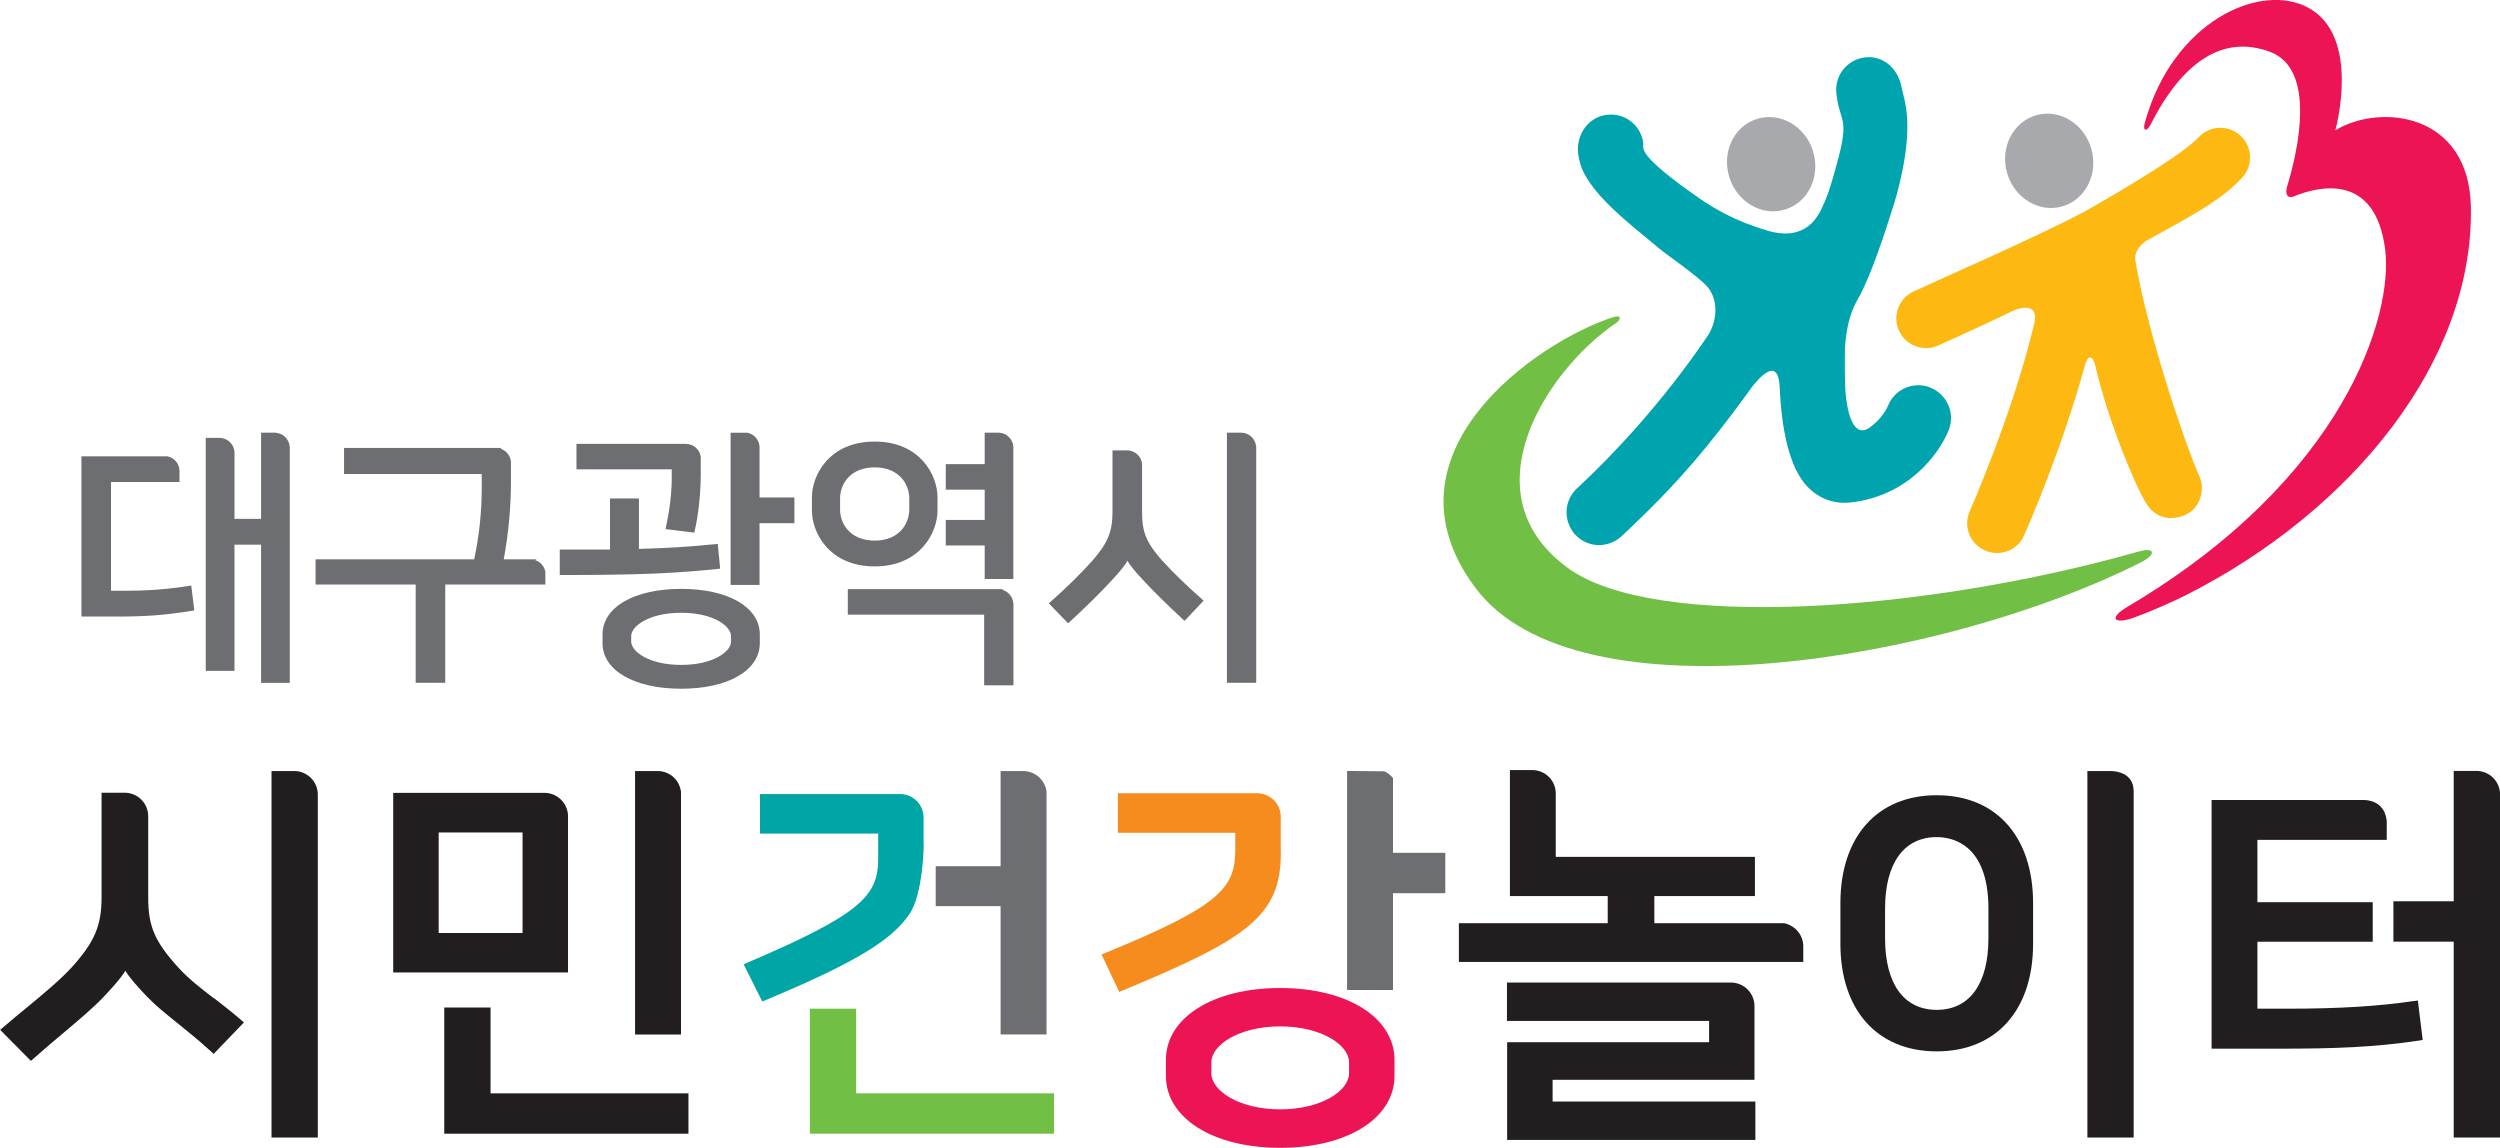 <?xml version="1.0" encoding="UTF-8"?><svg id="_레이어_2" xmlns="http://www.w3.org/2000/svg" viewBox="0 0 278.16 127.7"><defs><style>.cls-1{fill:none;}.cls-2{fill:#00a6a6;}.cls-3{fill:#f68b1e;}.cls-4{fill:#ed1455;}.cls-5{fill:#fdb812;}.cls-6{fill:#71bf44;}.cls-7{fill:#00a4ae;}.cls-8{fill:#a7a9ac;}.cls-9{fill:#221e1f;}.cls-10{fill:#6eaa38;}.cls-11{fill:#6d6e71;}</style></defs><g id="Layer_1"><g><path class="cls-11" d="M129.42,62.5c-1.85-2.06-2.35-3.24-2.35-5.52v-5.4c-.1-.8-.76-1.42-1.58-1.47h-1.71v6.87c0,2.17-.55,3.49-2.26,5.43-1.34,1.49-2.88,3-4.71,4.62l-.12,.1,2.15,2.22,.11-.1c1.9-1.74,3.53-3.35,4.85-4.79,.79-.87,1.32-1.47,1.64-2.08,.34,.62,1.04,1.41,1.7,2.11,1.22,1.32,2.62,2.7,4.55,4.49l.11,.1,2.12-2.25-.11-.1c-1.89-1.67-3.16-2.9-4.38-4.23Z"/><path class="cls-11" d="M139.76,49.65c-.09-.84-.79-1.49-1.63-1.51h-1.62v27.83h3.26v-26.32Z"/><path class="cls-11" d="M111.11,48.14h-1.55v3.5h-4.33v2.84h4.33v3.37h-4.33v2.84h4.33v3.73h3.19v-14.69c-.05-.88-.76-1.57-1.65-1.59Z"/><path class="cls-11" d="M112.74,67.1c-.06-.71-.56-1.29-1.23-1.48l.11-.07h-17.29v2.84h15.17v7.86h3.26v-9.15h-.02Z"/><path class="cls-11" d="M104.31,56.83v-1.52c0-2.38-1.89-6.18-6.99-6.18s-6.98,3.79-6.98,6.18v1.52c0,2.39,1.89,6.19,6.98,6.19s6.99-3.8,6.99-6.19Zm-3.14-.15c0,1.67-1.2,3.47-3.85,3.47s-3.85-1.79-3.85-3.47v-1.22c0-1.67,1.2-3.46,3.85-3.46s3.85,1.8,3.85,3.46v1.22Z"/><path class="cls-11" d="M80.13,63.27l-.27-2.74h-.15c-3.09,.31-5.44,.46-8.62,.54v-5.61h-3.22v5.68h-5.59v2.84h.15c9.17,0,12.82-.21,17.55-.69l.15-.02Z"/><path class="cls-11" d="M74.74,53.28c0,1.59-.23,3.47-.66,5.43l-.03,.16,3.19,.39,.04-.13c.41-1.69,.69-4.27,.69-6.28v-2.02c-.11-.81-.79-1.41-1.61-1.44h-12.22v2.83h10.6v1.05Z"/><path class="cls-11" d="M84.51,49.67c-.06-.74-.6-1.37-1.35-1.52h-1.87v16.93h3.22v-6.87h3.88v-2.86h-3.88v-5.67Z"/><path class="cls-11" d="M75.79,65.52c-5.24,0-8.75,2.04-8.75,5.08v.96c0,3.04,3.52,5.07,8.75,5.07s8.75-2.04,8.75-5.07v-.96c0-3.04-3.51-5.08-8.75-5.08Zm5.55,5.26v.6c0,1.09-1.93,2.6-5.55,2.6s-5.56-1.51-5.56-2.6v-.6c0-1.09,1.93-2.6,5.56-2.6s5.55,1.51,5.55,2.6Z"/><path class="cls-11" d="M21.13,65.17c-2.62,.41-4.56,.56-7.41,.56h-1.37v-12.1h7.62v-1.29c-.03-.76-.57-1.41-1.35-1.57H9.06v17.83h4.06c3.23,0,5.34-.17,8.36-.66l.14-.02-.34-2.77-.15,.02Z"/><path class="cls-11" d="M30.68,48.14h-1.63v9.59h-2.96v-7.34c0-.88-.67-1.6-1.57-1.67h-1.63v25.92h3.2v-14.04h2.96v15.38h3.19v-26.21c-.03-.85-.7-1.56-1.56-1.62Z"/><path class="cls-11" d="M59.54,62.32l.2-.09h-3.69c.53-2.87,.8-5.8,.8-8.72v-2.13h0c-.06-.69-.54-1.27-1.18-1.46l.17-.08h-17.56v2.9h15.32v1.46c0,2.77-.27,5.33-.84,8.03h-17.65v2.81h11.14v10.93h3.29v-10.93h11.14v-1.42c-.11-.62-.56-1.11-1.13-1.3Z"/></g><path class="cls-9" d="M23.78,111.06c-1.46-1.12-2.72-2.09-3.84-3.3-2.71-2.96-3.45-4.66-3.45-7.91v-9.04c0-1.41-1.12-2.56-2.55-2.61h-2.64v11.65c0,3.14-.78,4.96-3.32,7.78-1.35,1.46-3.14,2.94-5.03,4.5-.88,.72-1.77,1.46-2.63,2.2l-.3,.26,3.42,3.45,.27-.24c1.12-1,2.25-1.95,3.32-2.85,1.84-1.55,3.42-2.88,4.58-4.12,1.08-1.16,1.84-1.99,2.33-2.82,.55,.88,1.5,1.92,2.41,2.87,.92,.97,2.05,1.88,3.36,2.93,1.12,.9,2.38,1.92,3.79,3.2l.27,.25,3.37-3.5-.3-.26c-1.07-.92-2.07-1.7-3.03-2.44Z"/><path class="cls-9" d="M32.91,85.79h-2.7v40.78h5.15v-38.25c-.04-1.33-1.08-2.42-2.44-2.53Z"/><path class="cls-9" d="M75.76,88.05c-.17-1.23-1.15-2.16-2.42-2.26h-2.68v29.32h5.11v-27.06Z"/><polygon class="cls-9" points="54.58 112.1 49.43 112.1 49.43 126.14 76.6 126.14 76.6 121.65 54.58 121.65 54.58 112.1"/><path class="cls-9" d="M63.2,90.76c-.04-1.33-1.07-2.43-2.44-2.54h-17.01v19.98h19.45v-17.44Zm-5.06,1.86v11.19h-9.33v-11.19h9.33Z"/><polygon class="cls-6" points="95.26 112.23 90.11 112.23 90.11 126.14 117.28 126.14 117.28 121.65 95.26 121.65 95.26 112.23"/><path class="cls-4" d="M142.44,109.93c-7.49,0-12.72,3.3-12.72,8.02v1.74c0,4.72,5.23,8.02,12.72,8.02s12.72-3.3,12.72-8.02v-1.74c0-4.72-5.23-8.02-12.72-8.02Zm-7.66,8.27c0-1.93,3.08-4,7.66-4s7.66,2.07,7.66,4v1.22c0,1.94-3.08,4.01-7.66,4.01s-7.66-2.07-7.66-4.01v-1.22Z"/><path class="cls-3" d="M142.5,94.93v-4.06c0-1.39-1.11-2.54-2.53-2.61h-15.59v4.4h13.06v1.97c0,4.25-1.91,6.26-14.51,11.42l-.37,.15,1.97,4.16,.34-.14c13.88-5.75,17.64-8.3,17.64-15.29Z"/><path class="cls-11" d="M154.98,86.56l-.09-.11c-.24-.27-.53-.48-.85-.63l-4.16-.04v24.37h5.11v-10.77h5.82v-4.49h-5.82v-8.34Z"/><path class="cls-9" d="M172.74,120.14h22.47v-8.21c0-1.4-1.11-2.54-2.52-2.61h-25.02v4.27h22.49v2.37h-22.47v10.87h27.62v-4.27h-22.56v-2.42Z"/><path class="cls-9" d="M198.48,102.72h-14.41v-3.02h11.19v-4.36h-22.16v-7.2c-.09-1.37-1.19-2.43-2.57-2.46h-2.53v14.02h10.88v3.02h-16.56v4.31h38.32v-1.74c0-1.22-.87-2.31-2.15-2.58Z"/><path class="cls-9" d="M215.49,88.48c-6.61,0-10.72,4.6-10.72,12.01v4.52c0,7.38,4.11,11.97,10.72,11.97s10.72-4.59,10.72-11.97v-4.52c0-7.41-4.11-12.01-10.72-12.01Zm-5.75,12.62c0-5.06,2.1-7.96,5.75-7.96,1.73,0,5.75,.78,5.75,7.96v3.3c0,5.06-2.09,7.96-5.75,7.96s-5.75-2.9-5.75-7.96v-3.3Z"/><path class="cls-9" d="M236.25,86.1c-.54-.27-1.12-.31-1.42-.31h-2.58v40.78h5.15v-38.54c0-1.13-.62-1.68-1.14-1.93Z"/><path class="cls-9" d="M268.63,111.37c-3.96,.59-8.4,.86-13.97,.86h-3.49v-7.45h12.83v-4.4h-12.83v-6.93h14.39v-2.18h-.02c-.14-1.41-1.12-2.26-2.61-2.26h-16.86s0,27.67,0,27.67h7.53c6.11,0,10.62-.15,15.6-.91l.36-.06-.54-4.39-.38,.06Z"/><path class="cls-9" d="M278.16,126.57v-38.38c-.11-1.29-1.11-2.3-2.43-2.41h-2.72v14.5h-6.71v4.49h6.71v21.8h5.15Z"/><path class="cls-1" d="M101.12,101.78c-.06,.08-.11,.15-.16,.23,.06-.08,.11-.16,.16-.23Z"/><path class="cls-10" d="M100.96,102.01c-.06,.09-.14,.17-.21,.26,.07-.09,.14-.18,.21-.26Z"/><path class="cls-11" d="M116.44,115.11v-27.06c-.18-1.26-1.23-2.21-2.52-2.26h-2.59v10.59h-7.22v4.44h7.22v14.28h5.1Z"/><path class="cls-2" d="M102.76,93.89v-3.02c-.05-1.36-1.12-2.45-2.5-2.52h-15.7v4.4h13.15v2.79c0,4.14-1.91,6.17-14.6,11.59l-.37,.16,2.07,4.14,.33-.13c9.16-3.84,13.48-6.29,15.63-9.03,.07-.09,.31-.42,.37-.5,1.61-2.25,1.64-7.89,1.64-7.89Z"/><path id="_왼쪽_사람" class="cls-7" d="M214.76,43.11c-1.87-.73-3.98,.2-4.71,2.07,0,.02-.61,1.46-2.17,2.49-1.83,1.05-2.38-2.2-2.54-3.99-.08-1.49-.1-3.17-.06-4.98,.19-2.89,.81-4.33,1.47-5.49,1.38-2.4,3.05-7.53,3.82-10.01,.14-.42,.27-.85,.39-1.29,.02-.07,.04-.11,.04-.11,2.14-7.88,.89-10.52,.55-12.2-.39-1.97-2.01-3.44-4.01-3.22-2,.22-3.44,2.02-3.22,4.01,.38,3.41,1.56,2.48,.01,8.01-.37,1.34-.73,2.68-1.27,3.97-.42,.99-.93,2.06-1.79,2.74-1.34,1.05-2.98,1.03-4.55,.57-1.68-.49-3.33-1.13-4.88-1.94-.87-.46-1.73-.97-2.54-1.52-7.47-5.15-6.39-5.77-6.46-6.27-.23-1.99-2.03-3.41-4.02-3.18-2.21,.25-3.53,2.37-3.21,4.47,.1,.65,.3,1.4,.61,1.98,1.29,2.43,3.62,4.43,5.69,6.19,.78,.66,2.65,2.2,2.74,2.27,.7,.6,4.51,3.21,5.37,4.29,.89,1.1,1.03,2.61,.64,3.96-.16,.53-.38,1.04-.69,1.48,0,0-.01,.02-.02,.03-4.99,7.38-10.56,13.24-14.27,16.7-.07,.07-.15,.15-.22,.2-1.25,1.16-1.49,2.98-.71,4.41,.14,.26,.3,.51,.51,.73,.65,.7,1.5,1.09,2.37,1.16,.45,.04,.91-.02,1.34-.15,.51-.15,1-.41,1.42-.8,.42-.38,1.49-1.39,2.96-2.84,3.36-3.32,6.61-6.95,11.06-13.07,0,0,3.3-4.99,3.59-.93,.2,4.72,1.02,9.19,3.16,11.36,1.27,1.29,2.94,1.89,4.7,1.7,6.44-.69,9.92-5.41,10.97-8.08,.73-1.87-.2-3.98-2.07-4.71Z"/><path class="cls-5" d="M244.61,52.73c.2,.47,.38,.97,.38,1.53-.03,1.88-1.22,3.27-3.35,3.38-1.19,.06-2.24-.63-2.82-1.59-1.2-1.88-4.36-9.43-5.68-15.36-.31-1.21-.88-1.31-1.24,.23-2.6,9.39-6.45,18.11-6.69,18.65-.58,1.32-1.92,2.06-3.29,1.95-.36-.03-.72-.12-1.08-.28-1.67-.74-2.42-2.69-1.68-4.36,.06-.14,4.76-10.79,7.14-20.72h0c.78-3.02-2.34-1.57-2.35-1.57-2.91,1.44-7.53,3.49-8.25,3.83-.54,.26-1.12,.35-1.67,.3-1.14-.09-2.21-.78-2.73-1.89-.77-1.65-.06-3.62,1.59-4.39,3.08-1.44,13.59-6.01,19.05-8.9,0,0,10.47-5.86,12.68-8.26,1.24-1.34,3.33-1.42,4.67-.18,1.34,1.24,1.42,3.33,.18,4.67-2.32,2.5-5.37,4.09-10.45,6.9-1.62,.9-1.46,2.19-1.45,2.2,1.24,7.6,5.24,19.71,7.03,23.87Z"/><path class="cls-8" d="M201.71,16.79c.88,2.78-.48,5.7-3.05,6.51-2.57,.82-5.36-.78-6.24-3.56-.89-2.78,.48-5.69,3.05-6.5,2.57-.82,5.36,.77,6.25,3.55Z"/><path class="cls-8" d="M232.69,16.56c.8,2.8-.65,5.67-3.24,6.41-2.59,.74-5.34-.94-6.14-3.74-.8-2.8,.66-5.67,3.25-6.41,2.59-.74,5.34,.94,6.13,3.74Z"/><path class="cls-4" d="M259.84,14.49s2.89-10.31-2.92-13.58c-5.36-3.01-15.18,1.45-18.28,12.75-.26,.95,.21,1.05,.66,.17,3.53-6.95,8.06-10.05,13.32-8.04,5.05,1.93,3.13,10.78,1.85,14.97-.22,.73-.05,1.41,.77,1.08,2.78-1.13,9.04-2.64,10.14,5.9,.93,7.23-4.4,25.43-28.7,39.79-2.12,1.25-1.49,2.02,.86,1.15,1.84-.68,4.3-1.76,5.73-2.49,18.46-9.37,31.97-26,31.65-43.17-.2-10.49-10.09-11.54-15.07-8.53Z"/><path class="cls-6" d="M174.51,63.24c-11.4-8.24-2.46-22.03,5.27-27.28,.68-.47,.59-.95-.26-.68-8.41,2.68-26.58,15.18-15.34,30.15,11.34,15.12,52.41,8.07,74.01-2.85,1.79-.9,1.57-1.73-.17-1.23-24.13,6.85-53.97,8.79-63.51,1.89Z"/></g></svg>